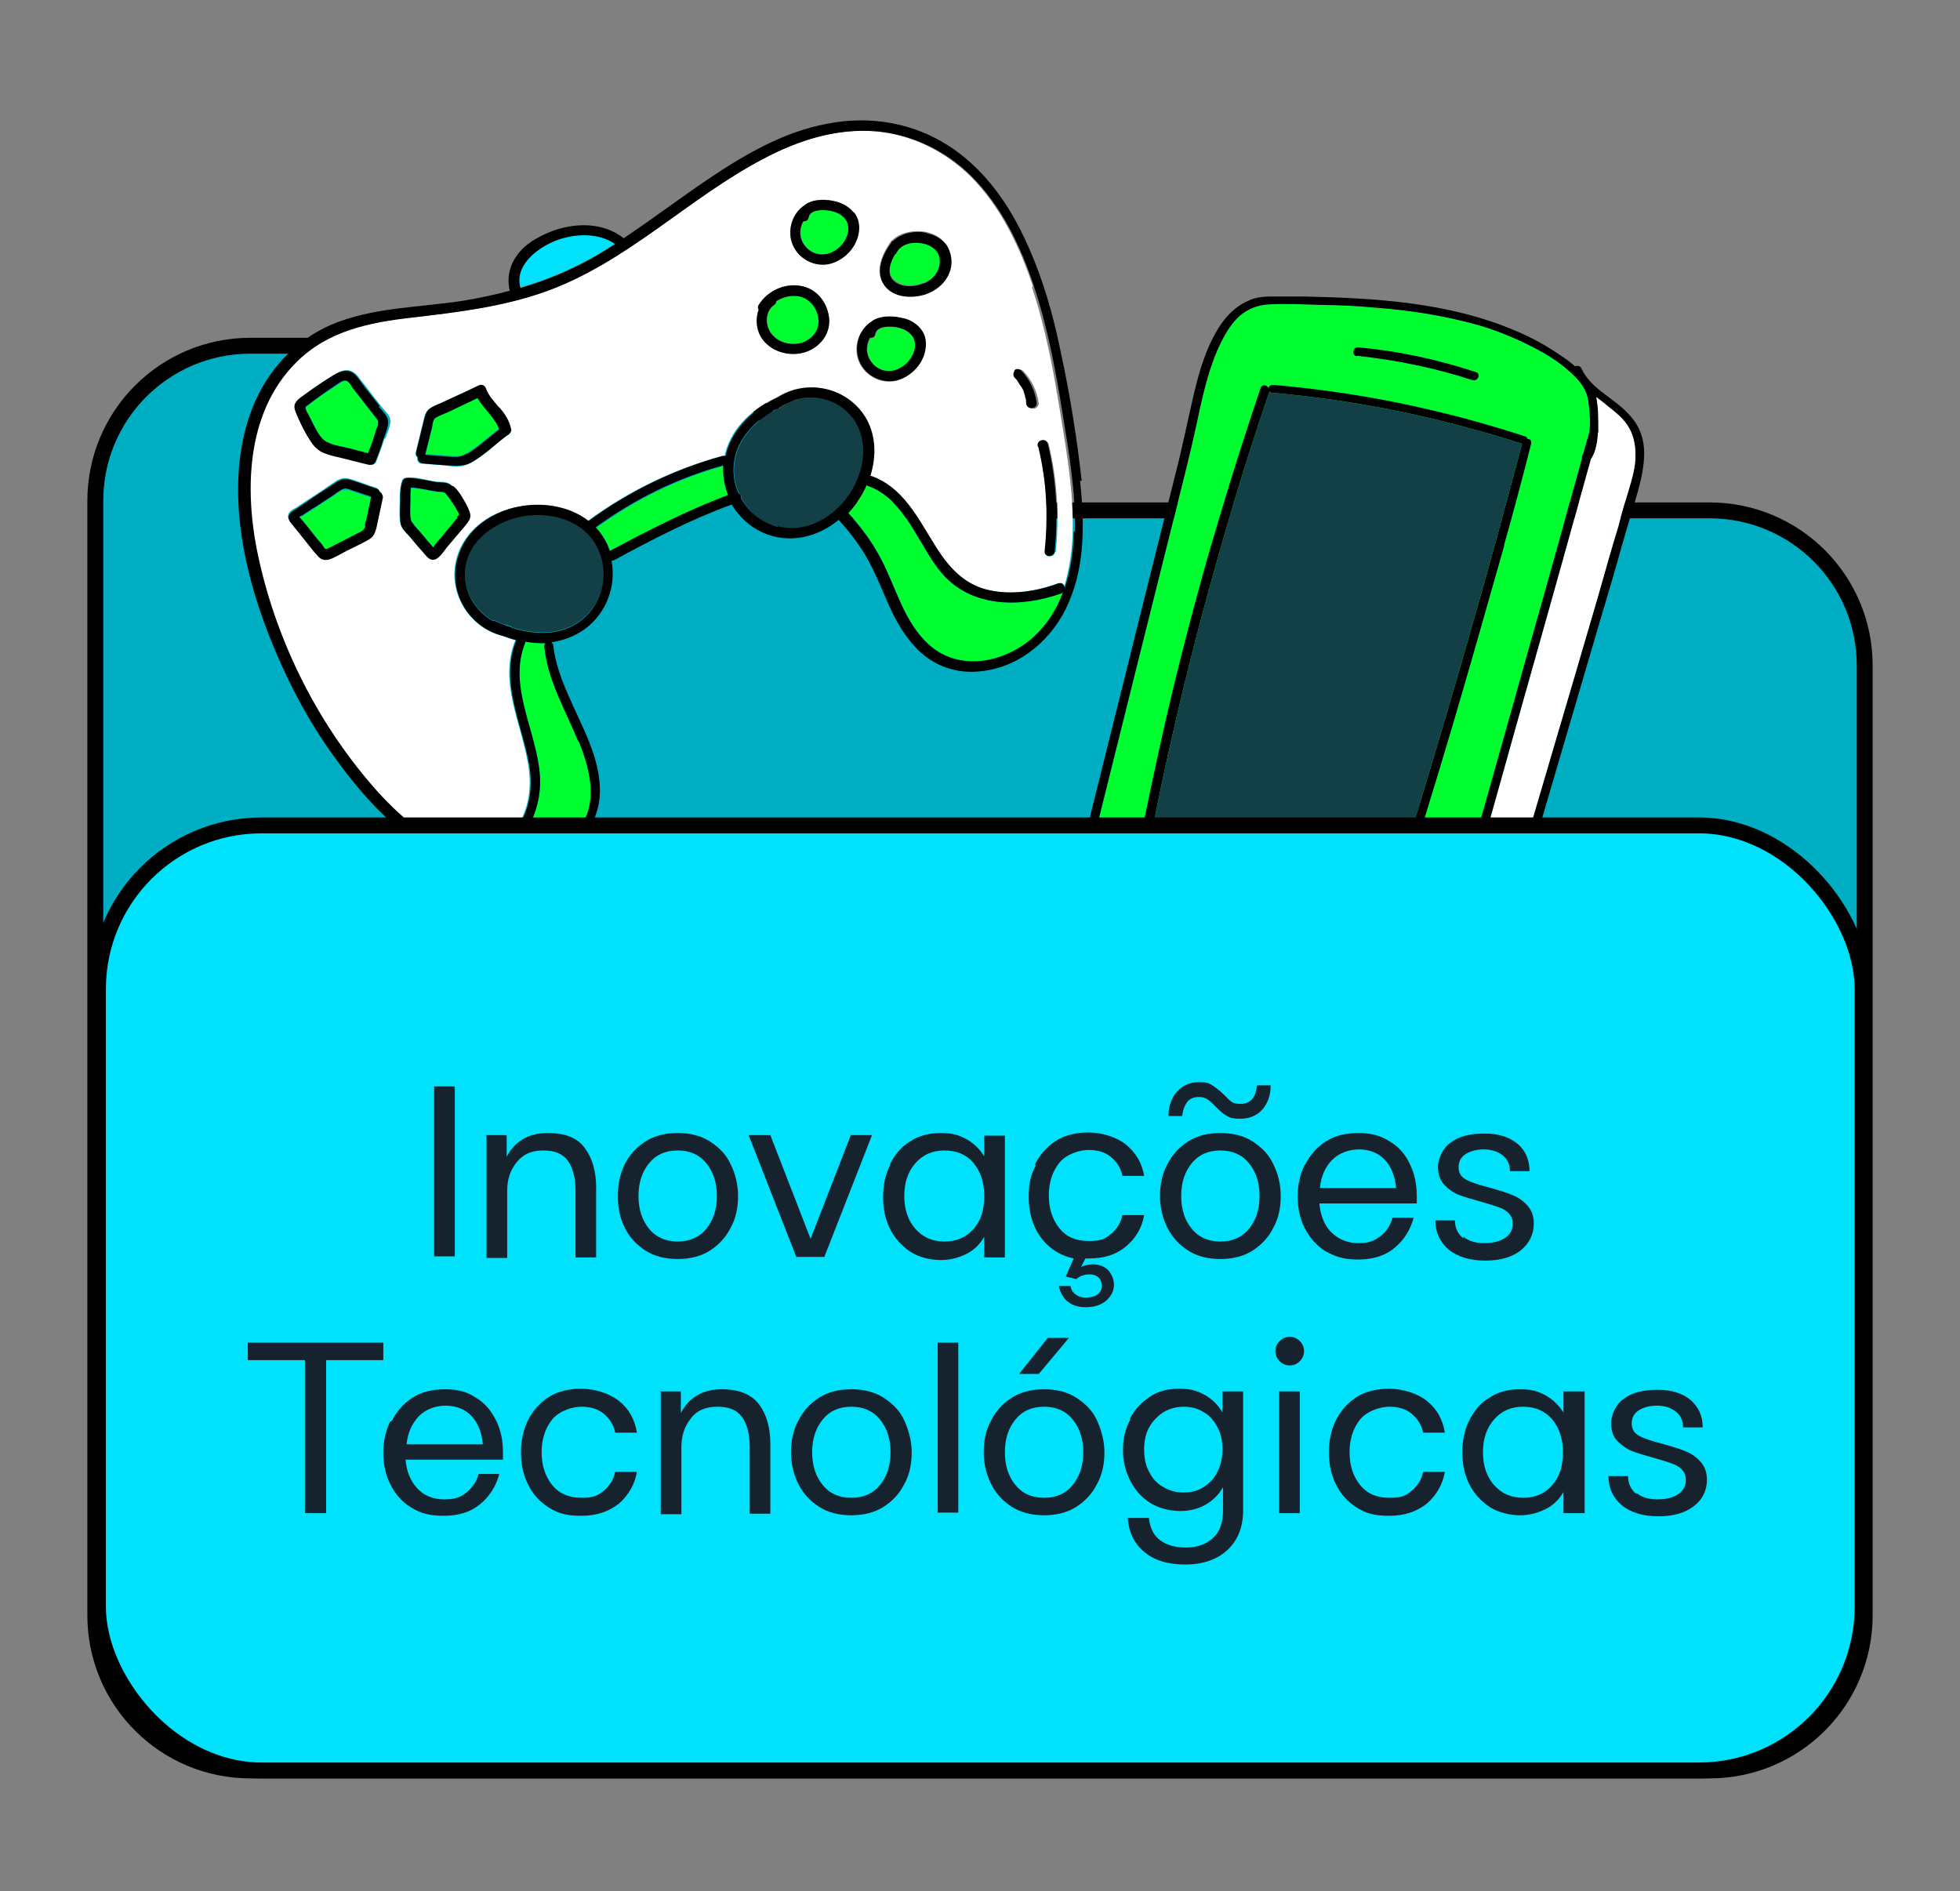 <?xml version="1.0" encoding="UTF-8"?>
<svg id="Layer_1" xmlns="http://www.w3.org/2000/svg" version="1.1" viewBox="0 0 370.2 357.2">
  <rect x="0" y="0" width="370.2" height="357.2" fill="#808080" stroke="none"/>
  <!-- Generator: Adobe Illustrator 29.2.1, SVG Export Plug-In . SVG Version: 2.1.0 Build 116)  -->
  <defs>
    <style>
      .st0, .st1 {
        fill: #00e1fc;
      }

      .st2 {
        fill: #00aec3;
      }

      .st2, .st1 {
        stroke: #000;
        stroke-miterlimit: 10;
        stroke-width: 3px;
      }

      .st3 {
        fill: #133f47;
      }

      .st4 {
        fill: #00ff31;
      }

      .st5 {
        fill: #fff;
      }

      .st6 {
        fill: #16222d;
      }

      .st7 {
        fill: #7ec6f1;
      }
    </style>
  </defs>
  <path class="st2" d="M150.3,96.4h0c0-17.2-13.9-31.1-31.1-31.1H47.3c-16.2,0-29.3,13.1-29.3,29.3v210.5c0,16.2,13.1,29.3,29.3,29.3h275.6c16.2,0,29.3-13.1,29.3-29.3V125.7c0-16.2-13.1-29.3-29.3-29.3h-172.6,0Z"/>
  <path class="st4" d="M270.7,187.4c-.2.2-.3.4-.2.7-.1.4-.2.9-.4,1.4,0,.3,0,.6.2.7-.2.3-.4.5-.6.8-.9.9-2.1,1.1-3.3,1.2-2.7.2-5.5-.2-8.1-.5-5.3-.5-10.6-1.2-15.9-2.1-5.3-.9-10.6-2-15.9-3.4-5-1.3-10.2-2.6-15-4.5-2.4-.9-4.9-2.2-6.4-4.4-1.4-1.9-2.1-4.5-1-6.8.2-.5,0-1-.5-1.1.2-.1.3-.3.4-.5,3.9-15.7,7.8-31.4,11.7-47,2-7.9,3.9-15.7,5.9-23.6,1.5-6.1,3.1-12.1,4.4-18.2,1-4.7,2-9.4,3.9-13.9.9-2,1.9-4,3.4-5.7,1.6-1.8,3.7-2.8,6.1-3,3.4-.2,6.9,0,10.3.1,3.3,0,6.7.2,10,.5,6.6.5,13.1,1.5,19.5,3.3,3.1.9,6.1,2.1,9,3.5,2.9,1.4,5.9,3.1,8.3,5.3,1.2,1.1,2.4,2.3,3,3.8.4.8.5,1.7.6,2.6.2,1.6.3,3.3.1,5-.4,1.4-.8,2.8-1.2,4.2,0,0,0,0,0,0-.2.2-.2.5-.2.8-3.4,12.3-6.8,24.5-10.3,36.8-3.9,14-7.9,28-11.8,42-2,7.2-4,14.5-6,21.7h0Z"/>
  <path d="M241.6,171.6c-2.5-1.6-5.6-1.7-8.2-.5-.2-.2-.5-.2-.8-.1-3,1.4-3.1,5.5-1.9,8.1,1.3,3,4.2,4.9,7.4,5.1,3.2.2,6.7-1.2,7.4-4.7.6-3.2-1.3-6.3-3.9-8h0ZM242.9,181.3c-.9.9-2.2,1.3-3.4,1.4-2.5.2-5.1-.8-6.6-2.9-.8-1.1-1.2-2.5-1.2-3.9,0-.6.1-1.3.4-2,.1,0,.3,0,.5-.2,2-1.7,4.8-2.3,7.2-1.2,2.2.9,3.9,3,4.2,5.3.1,1.2,0,2.5-1,3.4h0Z"/>
  <path d="M310,82.1c-.6-1.9-1.8-3.4-3.3-4.8-2.7-2.5-6.4-4.2-8-7.7-.2-.5-.8-.6-1.2-.4-.8-.7-1.7-1.4-2.5-1.9-2.7-1.9-5.6-3.5-8.7-4.8-12.6-5.4-26.5-6.2-40.1-6.5-1.8,0-3.6,0-5.3,0-1.7,0-3.5,0-5.1.8-1.9.8-3.5,2.2-4.8,3.9-2.9,4-4.4,9-5.5,13.7-1.2,5.1-2.2,10.2-3.5,15.2-2,8.1-4.1,16.3-6.1,24.4-4,16.2-8.1,32.4-12.1,48.7-.5,2-1,4-1.5,6-.1.5.2.8.6.9,0,0-.2.2-.2.3-2.2,4.6,1,9.5,5,11.8,2.3,1.4,4.9,2.2,7.4,3,2.9.9,5.7,1.7,8.6,2.5,11.6,3.1,23.4,5.2,35.3,6.2,1.7.1,3.3.3,5,.4,1.5,0,3.1.1,4.6-.3.8-.2,1.5-.6,2.1-1.2.1.2.4.3.7.3,3.9-.2,7.3-2.8,9.4-6,2.4-3.6,3.4-7.9,4.6-12,2.8-9.6,5.6-19.1,8.4-28.7,2.8-9.5,5.6-19.1,8.4-28.6,1.4-4.7,2.8-9.4,4.1-14.1.7-2.4,1.4-4.8,2.1-7.2.7-2.2,1.4-4.5,1.8-6.8.4-2.3.6-4.8-.2-7.1h0ZM270.7,187.4c-.2.2-.3.4-.2.7-.1.4-.2.9-.4,1.4,0,.3,0,.6.2.7-.2.3-.4.5-.6.8-.9.9-2.1,1.1-3.3,1.2-2.7.2-5.5-.2-8.1-.5-5.3-.5-10.6-1.2-15.9-2.1-5.3-.9-10.6-2-15.9-3.4-5-1.3-10.2-2.6-15-4.5-2.4-.9-4.9-2.2-6.4-4.4-1.4-1.9-2.1-4.5-1-6.8.2-.5,0-1-.5-1.1.2-.1.3-.3.4-.5,3.9-15.7,7.8-31.4,11.7-47,2-7.9,3.9-15.7,5.9-23.6,1.5-6.1,3.1-12.1,4.4-18.2,1-4.7,2-9.4,3.9-13.9.9-2,1.9-4,3.4-5.7,1.6-1.8,3.7-2.8,6.1-3,3.4-.2,6.9,0,10.3.1,3.3,0,6.7.2,10,.5,6.6.5,13.1,1.5,19.5,3.3,3.1.9,6.1,2.1,9,3.5,2.9,1.4,5.9,3.1,8.3,5.3,1.2,1.1,2.4,2.3,3,3.8.4.8.5,1.7.6,2.6.2,1.6.3,3.3.1,5-.4,1.4-.8,2.8-1.2,4.2,0,0,0,0,0,0-.2.2-.2.5-.2.8-3.4,12.3-6.8,24.5-10.3,36.8-3.9,14-7.9,28-11.8,42-2,7.2-4,14.5-6,21.7h0ZM308.9,86.1c0,2.1-.6,4.2-1.2,6.2-.7,2.3-1.4,4.6-2,7-1.4,4.6-2.7,9.2-4,13.8-5.4,18.5-10.9,37-16.3,55.5-.8,2.6-1.5,5.1-2.3,7.7-.6,2.2-1.3,4.5-2.3,6.6-1.7,3.8-4.7,7.4-9,7.9.4-.8.6-1.8.4-2.8,3.8-13.5,7.5-27.1,11.3-40.6,3.9-14,7.9-28,11.8-42,1.7-6.2,3.5-12.5,5.2-18.7.9-1.3,1.2-3.1,1.3-4.7,0-.1,0-.2.1-.4,0-.2,0-.4,0-.6h0c0-2,0-4.1-.4-6,.8.6,1.6,1.2,2.4,1.9,1.3,1,2.5,2,3.4,3.3,1.2,1.7,1.6,3.7,1.6,5.8h0Z"/>
  <path d="M284.1,102.9c1.8-6.4,3.5-12.7,5.1-19.1.1-.6-.2-.9-.7-.9,0-.2-.2-.4-.5-.5-12-3.9-24.3-6.8-36.8-8.5-3.6-.5-7.1-.9-10.7-1.2-.5,0-.8.2-.9.6-.3-.6-1.2-.8-1.5,0-3.7,10.9-7.1,21.9-10.3,33-3.1,11.1-6,22.3-8.5,33.6-1.4,6.4-2.8,12.8-4,19.2,0,.3,0,.6.3.8,4.6,3.2,10.2,4,15.6,4.9,6.6,1.1,13.1,2.2,19.7,3.3,3.7.6,7.4,1.2,11.1,1.8.2,0,.3,0,.5,0,0,.1,0,.2,0,.3-.3,1,1.3,1.3,1.6.3,3.5-11.2,7-22.4,10.3-33.6s6.5-22.5,9.7-33.8h0ZM263,168.5c-.1-.2-.3-.3-.5-.4-6.3-1.1-12.7-2.1-19-3.2-6-1-12.1-1.8-18.1-3.1-2.9-.6-5.7-1.5-8.1-3.2,2.1-11.1,4.6-22.1,7.3-33,2.8-11.2,5.9-22.2,9.2-33.2,1.9-6.2,3.9-12.4,6-18.5.1.2.3.3.6.3,12.4,1.1,24.8,3.3,36.8,6.6,3.4.9,6.9,1.9,10.2,3h.1c-3,11.2-6,22.4-9.2,33.5-3.2,11.3-6.5,22.5-9.9,33.7-1.8,5.8-3.6,11.6-5.4,17.4h0Z"/>
  <path d="M256.3,67.2c7.4.8,14.8,2.3,21.8,4.6,1,.3,1.7-1.2.7-1.5-7.2-2.4-14.7-4-22.2-4.7-1.1-.1-1.4,1.5-.3,1.7h0Z"/>
  <path class="st3" d="M263,168.5c-.1-.2-.3-.3-.5-.4-6.3-1.1-12.7-2.1-19-3.2-6-1-12.1-1.8-18.1-3.1-2.9-.6-5.7-1.5-8.1-3.2,2.1-11.1,4.6-22.1,7.3-33,2.8-11.2,5.9-22.2,9.2-33.2,1.9-6.2,3.9-12.4,6-18.5.1.2.3.3.6.3,12.4,1.1,24.8,3.3,36.8,6.6,3.4.9,6.9,1.9,10.2,3h.1c-3,11.2-6,22.4-9.2,33.5-3.2,11.3-6.5,22.5-9.9,33.7-1.8,5.8-3.6,11.6-5.4,17.4h0Z"/>
  <path class="st7" d="M242.9,181.3c-.9.9-2.2,1.3-3.4,1.4-2.5.2-5.1-.8-6.6-2.9-.8-1.1-1.2-2.5-1.2-3.9,0-.6.1-1.3.4-2,.1,0,.3,0,.5-.2,2-1.7,4.8-2.3,7.2-1.2,2.2.9,3.9,3,4.2,5.3.1,1.2,0,2.5-1,3.4h0Z"/>
  <path class="st5" d="M308.9,86.1c0,2.1-.6,4.2-1.2,6.2-.7,2.3-1.4,4.6-2,7-1.4,4.6-2.7,9.2-4,13.8-5.4,18.5-10.9,37-16.3,55.5-.8,2.6-1.5,5.1-2.3,7.7-.6,2.2-1.3,4.5-2.3,6.6-1.7,3.8-4.7,7.4-9,7.9.4-.8.6-1.8.4-2.8,3.8-13.5,7.5-27.1,11.3-40.6,3.9-14,7.9-28,11.8-42,1.7-6.2,3.5-12.5,5.2-18.7.9-1.3,1.2-3.1,1.3-4.7,0-.1,0-.2.1-.4,0-.2,0-.4,0-.6h0c0-2,0-4.1-.4-6,.8.6,1.6,1.2,2.4,1.9,1.3,1,2.5,2,3.4,3.3,1.2,1.7,1.6,3.7,1.6,5.8h0Z"/>
  <path class="st4" d="M68.3,75.4c-.5-.6-1-1.3-1.5-1.9-.3-.4-.8-1.4-1.3-1.5-.6-.2-1.5.6-1.9.8-.6.4-1.2.8-1.8,1.2-1.3.8-2.5,1.7-3.7,2.7-.3.2-.4.2-.3.5,0,.4.3.8.5,1.1.3.6.6,1.2.9,1.8.6,1.2,1.3,2.8,2.5,3.4s2.8.9,4.1,1.2l3.8,1c.4-1,.8-2,1.1-3,.2-.5.3-1.1.5-1.6,0-.3.2-.6.3-.9.2-.5,0-.7-.4-1.1-.9-1.2-1.9-2.4-2.8-3.6h0Z"/>
  <path class="st4" d="M64.8,92.5c-.6.3-1.1.7-1.7,1.1-1.2.8-2.4,1.6-3.5,2.3-.5.3-1,.7-1.6,1l-.9.6c-.1,0-.3.2-.5.2.2.3.5.6.7.8.3.4.6.7.9,1.1.6.8,1.3,1.6,1.9,2.4.3.4.6.8,1,1.2.1.2.3.4.4.5.2,0,.2,0,.5,0,.9-.4,1.7-.9,2.6-1.3.9-.5,1.8-.9,2.7-1.4.7-.4,1.6-.6,1.8-1.5.5-1.8.8-3.6,1.2-5.4-1.2-.4-2.4-.8-3.6-1.2-.6-.2-1.2-.6-1.8-.2h0Z"/>
  <path class="st4" d="M85.3,94.7c-.3-.4-.5-.8-.8-1.1-.3-.4-.5-.6-1-.6-.8,0-1.6-.1-2.3-.3-1.2-.2-2.3-.5-3.5-.5-.2.8-.1,1.7-.1,2.5,0,1-.1,2.1,0,3,0,.4,0,.7.3,1,.4.6,1,1.1,1.4,1.7.5.6,1,1.2,1.5,1.8.2.3.4.5.7.8,0,0,.2.3.4.5,0-.1.2-.3.2-.3l.4-.5c.3-.4.7-.8,1-1.2.7-.8,1.3-1.6,2-2.4.3-.4.7-.8,1-1.2.2-.3.4-.4.3-.7-.3-.8-.9-1.6-1.4-2.3h0Z"/>
  <path class="st4" d="M178,108.4c-4.6-5.3-6.9-14-14-16.6-.1,0-.2-.1-.3-.2-.8,1.9-1.9,3.6-3.3,5.1,0,0-.2.2-.2.2,2.4,2.5,4.4,5.3,6,8.3,3.1,5.6,4.4,12.2,9.3,16.6,5.7,5.1,14.2,3.4,19.5-1.3,2.7-2.4,4.6-5.4,5.8-8.7-.1.1-.2.2-.4.3-7.5,2.7-16.7,2.7-22.4-3.7h0Z"/>
  <path class="st4" d="M150.4,55.9c-1.3,0-2.6.3-3.7,1,0,.3-.2.5-.4.7-1.9,1.3-1.8,4.3-.2,5.8,1.6,1.6,4.3,2,6.3,1,1.9-1,2.7-2.9,2.2-5-.5-1.9-2.1-3.4-4.1-3.5h0Z"/>
  <path class="st0" d="M113.1,47.9c1-.6,2-1.2,3-1.9-3.2-2.2-7.6-1.9-11.1-.7-3.7,1.3-8.1,4.6-6.8,9,5.2-1.5,10.2-3.6,14.9-6.4h0Z"/>
  <path class="st3" d="M161.1,78.9c-2.7-3.5-7.1-4.6-11-3.3-.1,0-.2.2-.4.2-.6.2-1.2.5-1.8.8-.2.2-.5.3-.7.5-.2.1-.4.2-.6.2-4,2.2-7.4,5.7-7.9,10.3-.2,2,.1,3.9.9,5.6.3.2.5.6.5,1,1.4,2.6,3.9,4.6,6.9,5.3,5,1.3,9.9-1.3,12.9-5.2,3.3-4.3,4.7-10.8,1.2-15.3h0Z"/>
  <path class="st4" d="M103,121.5c-1.3,0-2.5,0-3.8-.3,0,0,0,.2,0,.2-3.4,8.5,2.4,17,2.8,25.5.3,6.7-3.3,12.9-9.1,16.1,2.1.4,4.3.4,6.4,0,3.7-.7,7.1-2.9,9.5-5.7,4.4-5.2,2.8-11.6.5-17.3-2.4-5.8-5.8-11.5-6.4-17.9,0-.3,0-.4.2-.6h0Z"/>
  <path class="st3" d="M98.9,97.4c-5.1.9-10.3,4.3-11,9.8-.5,4.2,1.7,8.1,5.2,10,.1,0,.3,0,.4,0,.6.3,1.2.6,1.9.8.2,0,.5.1.8.2.2,0,.4.1.5.3,4.8,1.5,10.2,1.5,14-2.2,3.9-3.8,4.5-9.8,1.4-14.2-2.9-4.2-8.4-5.6-13.2-4.7h0Z"/>
  <path class="st4" d="M112.6,99.7c.9.9,1.6,2,2.2,3.2.2.4.4.8.5,1.3,7.3-3.9,14.6-7.7,22.4-10.6-.7-1.8-1-3.7-.9-5.6-8.7,2.4-16.8,6.4-24.1,11.7h0Z"/>
  <path class="st4" d="M84.6,77.7c-.7.3-1.5.6-2.2,1-.6.4-.7,1.6-.8,2.2-.4,1.6-.8,3.2-1.2,4.8,1.3.1,2.6.2,3.9.3.7,0,1.4.2,2.2.1.7,0,1.3-.3,1.9-.7,2.2-1.4,4-3.1,6.1-4.7-.8-2.3-2.9-3.8-4.1-5.9-1.9.9-3.8,1.8-5.7,2.7h0Z"/>
  <path class="st4" d="M173.8,45.7c-1.7-.2-3.6.3-4.4,1.9,0,.2-.2.3-.3.3-1,1.7-1.7,3.8,0,5.1,1.5,1.2,3.8,1,5.5.3,1.8-.7,3.2-2.3,3.1-4.3,0-2.1-1.9-3.2-3.8-3.4h0Z"/>
  <path class="st4" d="M169.5,61.9c-1.3-.3-3.8-.4-4.1,1.3-.1.6-.6.8-1,.7-.8,1.4-.8,3.2.3,4.6,1.2,1.6,3.2,2,5,1.3,1.6-.7,2.9-2.2,3.2-4,.1-1-.1-2-.9-2.7-.7-.6-1.6-1-2.5-1.2Z"/>
  <path class="st5" d="M195.1,54.1c-2.5-7.5-6.1-15.1-11.8-20.8-4.9-4.8-11.2-7.9-18-8.5-7.5-.6-14.7,1.7-21.3,5.2-14.3,7.5-25.8,19.6-41.2,25.1-8.2,2.9-16.7,3.9-25.3,4.9-8,.9-15.8,2.5-21.7,8.4-9.8,9.7-9.9,25.1-7,37.7,3.7,15.9,11.5,31.2,22.3,43.4,4.9,5.4,10.8,10.2,17.8,12.6.4.1.9.3,1.3.4,0-.2.3-.4.6-.6,3.2-1.3,5.8-3.8,7.5-6.8,1.8-3.4,2.1-7.2,1.4-11-1.3-7.6-5.5-15.4-2.4-23.1,0,0,0,0,0-.1-.8-.2-1.7-.5-2.5-.8-6.4-1.7-10.4-8.4-8.5-14.9,3-9.9,17.1-12.6,24.7-6.8,7.6-5.6,16.3-9.8,25.4-12.3.2,0,.3,0,.5,0,0-.2,0-.4.1-.6,1.3-4.9,5.3-8.4,9.8-10.5,5.7-3.6,13.4-1.7,16.7,4.2,1.9,3.3,1.9,7.2.7,10.7,0,0,.1,0,.2,0,6.9,2.5,9.5,9.7,13.4,15.2,2.2,3.2,5.1,5.6,9,6.4,4.3.9,8.9.2,12.9-1.3.7-.2,1.2.3,1.2.9,1.1-3.4,1.6-7.1,1.7-10.6.2-7.5-1.1-14.9-2.3-22.3-1.3-8.1-2.8-16.2-5.4-24h0ZM72.2,93.9c-.4,1.9-.8,3.8-1.2,5.6-.2.7-.4,1.4-1,1.9-.6.5-1.4.9-2.1,1.2-1.4.8-2.9,1.5-4.3,2.2-1.3.7-2.5,1.2-3.7,0-1.1-1.2-2-2.5-3.1-3.8-.5-.7-1.1-1.3-1.6-2-.4-.5-.9-1-.8-1.6.1-.8.9-1.2,1.5-1.5.7-.5,1.4-.9,2.1-1.4,1.4-.9,2.8-1.8,4.2-2.8.7-.4,1.3-1,2-1.2.7-.3,1.4-.2,2.1,0,1.6.5,3.1,1.1,4.7,1.6.3.1.5.3.6.6.4.2.7.6.5,1.1h0ZM72.6,82.9c-.4,1.4-1,2.8-1.5,4.2,0,.2-.2.4-.4.5,0,0,0,0,0,0-.2.1-.5.2-.8.1-2.2-.5-4.3-1.1-6.5-1.6-.9-.2-1.8-.4-2.6-.9-.8-.4-1.4-1.1-1.9-1.9-1-1.5-1.8-3.1-2.5-4.7-.3-.7-.8-1.6-.5-2.4.3-.7,1-1.1,1.6-1.6,1.4-1.1,2.9-2.2,4.5-3.1,1.3-.8,3-2.2,4.6-1.3.8.4,1.3,1.3,1.8,1.9.6.7,1.1,1.4,1.7,2.2.6.8,1.2,1.5,1.8,2.3.5.7,1.2,1.3,1.6,2,.7,1.2-.3,2.9-.7,4.2h0ZM88.7,97.7c-.2.7-.6,1.2-1.1,1.7-1.1,1.3-2.2,2.6-3.3,3.9-.8,1-2.1,3.2-3.6,1.9-.6-.6-1.1-1.3-1.7-1.9-.5-.6-1-1.2-1.5-1.8-.5-.6-1.2-1.2-1.6-1.9-.3-.4-.3-1-.4-1.5-.1-1.1,0-2.2,0-3.4,0-1.2,0-2.6.4-3.8,0-.3.3-.5.5-.6.1,0,.3-.1.4-.1,1.4-.1,2.8.2,4.1.5.7.1,1.3.3,2,.3.9,0,1.7,0,2.4.7,1.1.9,1.9,2.4,2.6,3.7.4.7.8,1.5.6,2.3h0ZM96,82.1c-2.4,1.7-4.5,4-7.2,5.4-1.4.7-2.7.7-4.2.5-1.7-.2-3.3-.3-4.9-.4-.7,0-1-.7-.9-1.2-.2-.2-.4-.5-.3-.9l1.4-5.7c.2-.8.3-1.8,1-2.4.6-.5,1.4-.8,2.1-1.1,2.4-1.2,4.9-2.3,7.3-3.4.6-.3,1.2,0,1.4.6.5,1.4,1.6,2.5,2.5,3.6,1,1.2,1.9,2.5,2.2,4,0,.4,0,.8-.4,1.1h0ZM151.8,66.6c-3,.8-6.5-.3-8.1-3-.9-1.5-1-3.5-.4-5.1-.1-.2-.1-.6,0-.9,1.8-2.7,5.2-4.3,8.4-3.5,2.8.7,4.6,3.2,4.9,6,.3,3.1-1.9,5.7-4.8,6.5ZM156.9,49.8c-2.7.7-5.5-.6-6.9-3-1.4-2.5-.8-5.8,1.5-7.7.1,0,.2-.2.3-.2,1.5-1.4,4.4-1.4,6.2-.8,1.2.4,2.4,1,3.2,2,1,1.3,1.2,2.9.8,4.4-.6,2.5-2.7,4.6-5.2,5.3h0ZM174.6,66.6c-.6,2.5-2.7,4.6-5.2,5.3-2.7.7-5.5-.6-6.9-3-1.4-2.5-.8-5.8,1.5-7.7.1,0,.2-.2.3-.2,1.5-1.4,4.4-1.4,6.2-.8,1.2.4,2.4,1,3.2,2,1,1.3,1.2,2.9.8,4.4h0ZM179.6,49.8c-.3,2.9-2.5,5-5.2,5.7-2.5.7-5.7.5-7.4-1.7-1.9-2.5-.4-5.8,1.2-8.1.1-.2.3-.3.4-.4,1.6-1.5,4.2-1.9,6.3-1.5,1.4.3,2.8,1,3.6,2.2.8,1,1.1,2.4.9,3.7h0ZM195,77.1c-.6,0-.9-.5-1-1,0,.2,0,0,0,0,0,0,0-.1,0-.2,0-.1,0-.3,0-.4,0-.2-.1-.4-.2-.7,0-.2-.2-.5-.2-.7,0,0,0,0,0,0,0,0,0,0,0,0,0-.1-.1-.2-.1-.3-.2-.4-.5-.9-.8-1.3,0,0,0,0-.1-.1h0c0,0-.1-.2-.2-.3-.2-.2-.3-.4-.5-.6-.4-.4-.4-1,0-1.4s1-.4,1.4,0c1.6,1.7,2.6,3.8,2.9,6.1,0,.5-.5,1-1,1h0ZM199.3,104.2c-.1,1.2-2.1,1.2-1.9,0,.7-6.6.3-13.3-1.2-19.7-.3-1.2,1.6-1.7,1.9-.5,1.6,6.6,2,13.5,1.3,20.3h0Z"/>
  <path class="st4" d="M156.9,39.8c-1.3-.3-3.8-.4-4.1,1.3-.1.6-.6.8-1,.7-.8,1.4-.8,3.2.3,4.6,1.2,1.5,3.2,2,5,1.3,1.6-.7,2.9-2.2,3.2-4,.1-1-.1-2-.9-2.7-.7-.6-1.6-1-2.5-1.2Z"/>
  <path d="M204.3,90.8c-.9-8.1-2.2-16.2-3.9-24.1-1.7-8.4-4.2-16.8-8.3-24.5-3.6-6.7-8.7-12.7-15.6-16.2-6.3-3.2-13.5-4-20.4-2.6-8,1.5-15.3,5.7-22,10.2-5.5,3.7-10.8,7.7-16.3,11.4-3.9-3.1-9.4-3-13.9-1.2-2.4,1-4.8,2.3-6.3,4.5-1.4,1.9-1.9,4.4-1.3,6.6-2.9.8-5.8,1.4-8.8,1.9-8.3,1.3-17.2,1.2-25.1,4.6-6.8,3-12,8.7-14.7,15.6-2.6,6.5-3.1,13.7-2.5,20.6.7,7.7,2.8,15.2,5.6,22.4,3.2,8.1,7.2,15.9,12.3,22.9,4.6,6.4,9.9,12.5,16.5,16.8,6,4,13.7,6.9,20.9,4.9,6.7-1.8,12.6-7.7,12.8-14.8.2-6.6-3.5-12.7-6-18.6-1.3-2.9-2.4-6-2.8-9.2,0-.3-.2-.6-.4-.7,2.3-.3,4.4-1.1,6.4-2.5,4.1-3.1,5.9-8.1,5-12.9.2,0,.3,0,.5-.1,7.2-3.9,14.5-7.7,22.2-10.5,1.4,2.3,3.4,4.2,5.9,5.3,4.9,2.2,10.3.9,14.3-2.4,2.6,2.8,4.9,6,6.5,9.4,1.5,3,2.6,6.2,4.2,9.2,1.5,2.8,3.4,5.5,6,7.4,2.9,2.1,6.5,3,10,2.6,7.6-.7,13.9-6.2,16.8-13.1,3.1-7.2,2.9-15.3,2.1-22.9h0ZM105.1,45.4c3.5-1.3,7.9-1.5,11.1.7-1,.6-2,1.3-3,1.9-4.8,2.8-9.7,4.9-14.9,6.4-1.2-4.3,3.2-7.6,6.8-9h0ZM109.3,140c2.3,5.7,3.9,12.2-.5,17.3-2.4,2.9-5.8,5-9.5,5.7-2.1.4-4.3.4-6.4,0,5.8-3.1,9.4-9.4,9.1-16.1-.4-8.5-6.2-17.1-2.8-25.5,0,0,0-.2,0-.2,1.3.2,2.5.3,3.8.3-.1.2-.2.3-.2.6.6,6.4,4,12,6.4,17.9h0ZM110.7,116.4c-3.8,3.7-9.2,3.7-14,2.2-.1-.1-.3-.2-.5-.3-.3,0-.5-.1-.8-.2-.6-.2-1.3-.5-1.9-.8-.2,0-.3,0-.4,0-3.5-1.9-5.7-5.8-5.2-10,.7-5.5,5.9-8.9,11-9.8,4.8-.8,10.3.5,13.2,4.7,3,4.4,2.4,10.5-1.4,14.2h0ZM115.2,104.1c-.2-.4-.3-.8-.5-1.3-.6-1.2-1.3-2.3-2.2-3.2,7.3-5.3,15.4-9.3,24.1-11.7-.1,1.9.2,3.8.9,5.6-7.7,2.9-15.1,6.7-22.4,10.6h0ZM146.9,99.5c-3-.8-5.5-2.8-6.9-5.3,0-.4-.1-.8-.5-1-.8-1.7-1.1-3.7-.9-5.6.5-4.7,4-8.2,7.9-10.3.2,0,.4,0,.6-.2.2-.2.5-.3.7-.5.6-.3,1.2-.5,1.8-.8.1,0,.3-.1.4-.2,3.9-1.3,8.4-.1,11,3.3,3.5,4.6,2.1,11.1-1.2,15.3-3,3.9-7.9,6.5-12.9,5.2h0ZM195,120.5c-5.4,4.7-13.8,6.4-19.5,1.3-4.9-4.4-6.3-11.1-9.3-16.6-1.6-3-3.7-5.8-6-8.3,0,0,.2-.2.2-.2,1.3-1.5,2.5-3.2,3.3-5.1,0,0,.2.2.3.2,7.2,2.6,9.4,11.3,14,16.6,5.6,6.4,14.8,6.4,22.4,3.7.2,0,.3-.2.4-.3-1.2,3.3-3.1,6.3-5.8,8.7h0ZM202.8,100.5c0,3.6-.6,7.2-1.7,10.6,0-.6-.5-1.2-1.2-.9-4.1,1.5-8.7,2.2-12.9,1.3-3.9-.8-6.7-3.2-9-6.4-3.9-5.5-6.5-12.7-13.4-15.2,0,0-.1,0-.2,0,1.1-3.6,1.1-7.4-.7-10.7-3.3-5.9-11-7.8-16.7-4.2-4.4,2.1-8.4,5.6-9.8,10.5,0,.2,0,.4-.1.6-.1,0-.3,0-.5,0-9.2,2.5-17.8,6.7-25.4,12.3-7.6-5.9-21.7-3.1-24.7,6.8-2,6.5,2,13.3,8.5,14.9.8.3,1.7.6,2.5.8,0,0,0,0,0,.1-3.1,7.7,1,15.5,2.4,23.1.7,3.8.4,7.6-1.4,11-1.6,3-4.3,5.5-7.5,6.8-.3.1-.5.3-.6.6-.4-.1-.9-.3-1.3-.4-7-2.4-12.9-7.2-17.8-12.6-10.9-12.2-18.7-27.5-22.3-43.4-2.9-12.6-2.8-28,7-37.7,5.9-5.9,13.8-7.5,21.7-8.4,8.6-1,17.1-2,25.3-4.9,15.4-5.5,26.9-17.6,41.2-25.1,6.6-3.5,13.8-5.8,21.3-5.2,6.8.6,13.2,3.7,18,8.5,5.7,5.7,9.3,13.2,11.8,20.8,2.6,7.8,4.1,15.9,5.4,24,1.2,7.4,2.5,14.8,2.3,22.3h0Z"/>
  <path d="M94.3,77c-.9-1.1-2-2.2-2.5-3.6-.2-.6-.8-.9-1.4-.6-2.4,1.2-4.9,2.3-7.3,3.4-.7.3-1.5.6-2.1,1.1-.6.6-.8,1.6-1,2.4l-1.4,5.7c0,.4,0,.7.3.9,0,.5.2,1.1.9,1.2,1.7.2,3.3.3,4.9.4,1.5.1,2.9.2,4.2-.5,2.6-1.4,4.8-3.7,7.2-5.4.4-.3.6-.7.4-1.1-.3-1.5-1.2-2.8-2.2-4h0ZM88.3,85.6c-.6.4-1.2.6-1.9.7-.7,0-1.4,0-2.2-.1-1.3-.1-2.6-.2-3.9-.3.4-1.6.8-3.2,1.2-4.8.2-.6.2-1.9.8-2.2.7-.4,1.5-.7,2.2-1,1.9-.9,3.8-1.8,5.7-2.7,1.2,2.1,3.3,3.7,4.1,5.9-2,1.5-3.9,3.3-6.1,4.7h0Z"/>
  <path d="M71.7,76.7c-.6-.8-1.2-1.5-1.8-2.3-.6-.7-1.1-1.4-1.7-2.2-.5-.7-1-1.5-1.8-1.9-1.6-.8-3.3.5-4.6,1.3-1.5,1-3,2-4.5,3.1-.6.4-1.3.9-1.6,1.6-.3.8.2,1.6.5,2.4.7,1.6,1.5,3.2,2.5,4.7.5.8,1.1,1.4,1.9,1.9.8.4,1.7.7,2.6.9,2.2.5,4.3,1.1,6.5,1.6.3,0,.6,0,.8-.1,0,0,0,0,0,0,.2-.1.3-.3.4-.5.6-1.4,1.1-2.8,1.5-4.2.4-1.2,1.3-2.9.7-4.2-.4-.7-1-1.4-1.6-2h0ZM71.4,80.1c0,.3-.2.6-.3.9-.2.5-.3,1.1-.5,1.6-.3,1-.7,2-1.1,3l-3.8-1c-1.3-.3-2.9-.5-4.1-1.2-1.2-.7-1.9-2.3-2.5-3.4-.3-.6-.6-1.2-.9-1.8-.2-.3-.4-.7-.5-1.1,0-.3,0-.3.3-.5,1.2-.9,2.4-1.8,3.7-2.7.6-.4,1.2-.8,1.8-1.2.4-.3,1.3-1,1.9-.8.5.1,1,1.1,1.3,1.5.5.6,1,1.3,1.5,1.9.9,1.2,1.9,2.4,2.8,3.6.3.4.5.6.4,1.1h0Z"/>
  <path d="M71.7,92.9c0-.3-.3-.5-.6-.6-1.6-.5-3.1-1.1-4.7-1.6-.7-.2-1.4-.3-2.1,0-.7.3-1.4.8-2,1.2-1.4.9-2.8,1.8-4.2,2.8-.7.5-1.4.9-2.1,1.4-.6.4-1.4.8-1.5,1.5,0,.7.4,1.2.8,1.6.5.7,1.1,1.3,1.6,2,1,1.2,2,2.6,3.1,3.8,1.1,1.3,2.4.7,3.7,0,1.4-.8,2.9-1.5,4.3-2.2.7-.4,1.5-.7,2.1-1.2.6-.5.8-1.2,1-1.9.4-1.9.8-3.8,1.2-5.6.1-.5-.2-.9-.5-1.1h0ZM69,99.4c-.2.9-1.1,1.1-1.8,1.5-.9.5-1.8.9-2.7,1.4-.9.4-1.7.9-2.6,1.3-.2.1-.3.2-.5,0-.2,0-.3-.4-.4-.5-.3-.4-.6-.8-1-1.2-.6-.8-1.3-1.6-1.9-2.4-.3-.4-.6-.7-.9-1.1-.1-.2-.5-.5-.7-.8.2,0,.3-.2.5-.2l.9-.6c.5-.3,1-.7,1.6-1,1.2-.8,2.4-1.6,3.5-2.3.5-.4,1.1-.8,1.7-1.1.6-.3,1.2,0,1.8.2,1.2.4,2.4.8,3.6,1.2-.4,1.8-.7,3.7-1.2,5.4h0Z"/>
  <path d="M85.4,91.8c-.8-.7-1.5-.6-2.4-.7-.7,0-1.4-.2-2-.3-1.3-.2-2.8-.6-4.1-.5-.2,0-.3,0-.4.1-.2,0-.4.3-.5.6-.4,1.2-.4,2.5-.4,3.8,0,1.1-.1,2.2,0,3.4,0,.5.1,1,.4,1.5.4.7,1.1,1.3,1.6,1.9.5.6,1,1.2,1.5,1.8.6.6,1.1,1.3,1.7,1.9,1.5,1.4,2.8-.9,3.6-1.9,1.1-1.3,2.2-2.6,3.3-3.9.4-.5.9-1,1.1-1.7.2-.8-.3-1.6-.6-2.3-.7-1.3-1.5-2.8-2.6-3.7h0ZM86.4,97.8c-.3.4-.7.8-1,1.2-.7.8-1.3,1.6-2,2.4-.3.4-.7.8-1,1.2l-.4.5c0,0-.1.2-.2.3-.1-.2-.3-.4-.4-.5-.2-.3-.4-.5-.7-.8-.5-.6-1-1.2-1.5-1.8-.5-.5-1-1.1-1.4-1.7-.2-.3-.2-.6-.3-1-.1-1,0-2,0-3,0-.8,0-1.7.1-2.5,1.2,0,2.4.3,3.5.5.8.1,1.5.3,2.3.3.5,0,.7.2,1,.6.3.4.6.7.8,1.1.5.7,1,1.5,1.4,2.3.2.3,0,.5-.3.7h0Z"/>
  <path d="M151.7,54.1c-3.2-.8-6.7.7-8.4,3.5-.2.3-.2.6,0,.9-.6,1.6-.5,3.5.4,5.1,1.6,2.7,5.1,3.8,8.1,3,2.9-.8,5.1-3.4,4.8-6.5-.3-2.8-2.1-5.3-4.9-6ZM152.3,64.4c-2,1-4.7.7-6.3-1-1.5-1.5-1.7-4.5.2-5.8.3-.2.4-.4.4-.7,1.1-.7,2.4-1.1,3.7-1,2,.1,3.6,1.6,4.1,3.5.6,2-.2,4-2.2,5h0Z"/>
  <path d="M175,44c-2.1-.5-4.7,0-6.3,1.5-.2,0-.3.2-.4.4-1.6,2.2-3.1,5.5-1.2,8.1,1.7,2.2,4.9,2.4,7.4,1.7,2.7-.8,4.9-2.9,5.2-5.7.1-1.3-.2-2.6-.9-3.7-.9-1.2-2.2-1.9-3.6-2.2h0ZM174.5,53.5c-1.6.7-4,.9-5.5-.3-1.7-1.3-.9-3.5,0-5.1.1,0,.2-.2.3-.3.8-1.6,2.7-2.1,4.4-1.9,1.9.2,3.8,1.3,3.8,3.4,0,2-1.3,3.6-3.1,4.3h0Z"/>
  <path d="M170.6,60.1c-1.8-.5-4.7-.6-6.2.8-.1,0-.2.1-.3.2-2.2,1.8-2.9,5.1-1.5,7.7,1.3,2.4,4.2,3.7,6.9,3,2.5-.7,4.6-2.8,5.2-5.3.4-1.6.2-3.2-.8-4.4-.8-1-2-1.7-3.2-2h0ZM172.8,65.7c-.3,1.8-1.6,3.3-3.2,4-1.8.8-3.8.3-5-1.3-1.1-1.4-1.1-3.2-.3-4.6.4,0,.9-.1,1-.7.3-1.6,2.8-1.5,4.1-1.3.9.2,1.8.5,2.5,1.2.8.7,1,1.7.9,2.7Z"/>
  <path d="M161.2,40.1c-.8-1-2-1.7-3.2-2-1.8-.5-4.7-.6-6.2.8-.1,0-.2.1-.3.2-2.2,1.8-2.9,5.2-1.5,7.7,1.3,2.4,4.2,3.7,6.9,3,2.5-.7,4.6-2.8,5.2-5.3.4-1.5.2-3.2-.8-4.4h0ZM160.2,43.7c-.3,1.8-1.6,3.3-3.2,4-1.8.8-3.8.3-5-1.3-1.1-1.4-1.1-3.2-.3-4.6.4,0,.9-.1,1-.7.3-1.6,2.8-1.5,4.1-1.3.9.2,1.8.5,2.5,1.2.8.7,1,1.7.9,2.7Z"/>
  <path d="M196.1,84.4c1.6,6.5,1.9,13.1,1.2,19.7-.1,1.2,1.8,1.2,1.9,0,.7-6.8.3-13.6-1.3-20.3-.3-1.2-2.2-.7-1.9.5h0Z"/>
  <path d="M191.7,70c-.4.4-.4,1,0,1.4.2.2.4.4.5.6,0,0,.1.2.2.3h0c0,0,0,0,.1.2.3.4.6.8.8,1.3,0,0,.1.2.1.3,0,0,0,0,0,0,0,0,0,0,0,0,0,.2.2.5.2.7,0,.2.1.4.2.7,0,.1,0,.3,0,.4,0,0,0,.1,0,.2,0,0,0,.2,0,0,0,.5.4,1,1,1,.5,0,1.1-.4,1-1-.3-2.3-1.3-4.4-2.9-6.1-.4-.4-1-.4-1.4,0h0Z"/>
  <rect class="st1" x="18.5" y="155.9" width="333.3" height="178.5" rx="30.9" ry="30.9"/>
  <path class="st6" d="M85.9,205.2v32.1h-3.9v-32.1h3.9Z"/>
  <path class="st6" d="M91.8,214.4h3.9v4.1c.7-1.4,1.7-2.5,3-3.3s2.9-1.2,4.8-1.2c3.2,0,5.6.9,7,2.9,1.4,1.9,2.1,4.4,2.1,7.4v13.2h-3.9v-12.7c0-2.3-.5-4.2-1.4-5.5-1-1.4-2.5-2-4.7-2s-3.8.7-5,2.2-1.8,3.2-1.8,5.4v12.7h-3.9v-23h0Z"/>
  <path class="st6" d="M121.9,236.2c-1.7-1.1-3-2.5-3.9-4.3-.9-1.8-1.3-3.8-1.3-6s.4-4.2,1.3-6,2.2-3.2,3.9-4.3c1.7-1.1,3.8-1.6,6.1-1.6s4.4.5,6.1,1.6,3.1,2.5,3.9,4.3c.9,1.8,1.4,3.8,1.4,6s-.4,4.2-1.4,6c-.9,1.8-2.2,3.2-3.9,4.3s-3.8,1.6-6.1,1.6-4.4-.5-6.1-1.6h0ZM122.6,232.1c1.3,1.6,3.2,2.4,5.4,2.4s4.1-.8,5.4-2.4,2-3.6,2-6.2-.7-4.6-2-6.2-3.1-2.4-5.4-2.4-4.1.8-5.4,2.4-2,3.6-2,6.2.7,4.6,2,6.2Z"/>
  <path class="st6" d="M145.5,214.4l7.6,19.6,7.6-19.6h4l-9,23h-5.3l-9-23h4Z"/>
  <path class="st6" d="M168.1,219.9c.9-1.8,2.1-3.3,3.8-4.3,1.6-1.1,3.6-1.6,5.8-1.6s3.5.4,4.9,1.2c1.4.8,2.5,1.9,3.3,3.2v-3.9h3.9v23h-3.9v-3.9c-.8,1.4-1.9,2.5-3.3,3.2s-3,1.2-4.9,1.2-4.1-.5-5.8-1.6c-1.6-1.1-2.9-2.5-3.8-4.3-.9-1.8-1.3-3.8-1.3-6s.4-4.2,1.3-6h0ZM172.9,232.1c1.4,1.6,3.2,2.4,5.5,2.4s4.1-.8,5.5-2.4c1.4-1.6,2-3.6,2-6.2s-.7-4.6-2-6.2-3.2-2.4-5.5-2.4-4.1.8-5.5,2.4c-1.4,1.6-2.1,3.6-2.1,6.2s.7,4.6,2.1,6.2Z"/>
  <path class="st6" d="M195.5,219.9c.9-1.8,2.2-3.3,3.9-4.4,1.7-1.1,3.8-1.6,6.2-1.6s5.2.8,7.1,2.3c1.9,1.6,3,3.5,3.4,5.9h-4.1c-.3-1.5-1.1-2.7-2.2-3.6-1.1-.9-2.5-1.3-4.2-1.3s-4.2.8-5.5,2.4c-1.3,1.6-2,3.7-2,6.2s.7,4.6,2,6.2c1.3,1.6,3.1,2.4,5.5,2.4s3.1-.4,4.2-1.3,1.9-2.1,2.2-3.6h4.1c-.4,2.4-1.6,4.4-3.4,5.9-1.9,1.6-4.2,2.3-7.1,2.3h-.6l-.8,1.6c.6-.3,1.4-.5,2.2-.5,1.2,0,2.2.4,2.9,1.1.7.8,1.1,1.7,1.1,2.8s-.5,2.1-1.5,3c-1,.8-2.2,1.2-3.8,1.2s-2.6-.4-3.5-1.1c-.9-.8-1.4-1.8-1.6-2.9h2.2c.1.7.4,1.2,1,1.6.5.4,1.2.6,1.9.6s1.7-.2,2.2-.6.8-1,.8-1.6-.2-1.2-.6-1.6c-.4-.4-1-.6-1.8-.6s-1.8.3-2.4.9l-2-.5,1.5-3.4c-2.7-.6-4.8-2-6.3-4.1s-2.2-4.7-2.2-7.5.4-4.1,1.3-5.9h0Z"/>
  <path class="st6" d="M224.4,236.2c-1.7-1.1-3-2.5-3.9-4.3-.9-1.8-1.4-3.8-1.4-6s.4-4.2,1.4-6c.9-1.8,2.2-3.2,3.9-4.3,1.7-1.1,3.8-1.6,6.1-1.6s4.4.5,6.1,1.6c1.7,1.1,3.1,2.5,3.9,4.3.9,1.8,1.4,3.8,1.4,6s-.4,4.2-1.4,6c-.9,1.8-2.2,3.2-3.9,4.3s-3.8,1.6-6.1,1.6-4.4-.5-6.1-1.6h0ZM222.4,206.1c1-1.1,2.4-1.7,4-1.7s2,.2,2.6.6,1.4,1,2.1,1.7c.6.6,1.1,1.1,1.5,1.4.4.3,1,.4,1.7.4,1.9,0,2.9-1.2,3.1-3.5h2.6c0,1.9-.6,3.5-1.6,4.6-1,1.1-2.4,1.7-4.1,1.7s-2-.2-2.7-.6c-.7-.4-1.3-1-2-1.7-.6-.6-1.1-1.1-1.6-1.4s-1-.4-1.6-.4c-.9,0-1.7.3-2.2,1s-.8,1.5-.9,2.6h-2.6c0-1.9.6-3.5,1.6-4.6h0ZM225.1,232.1c1.3,1.6,3.1,2.4,5.4,2.4s4.1-.8,5.4-2.4,2-3.6,2-6.2-.7-4.6-2-6.2-3.1-2.4-5.4-2.4-4.1.8-5.4,2.4-2,3.6-2,6.2.7,4.6,2,6.2Z"/>
  <path class="st6" d="M246.5,220c.9-1.8,2.2-3.3,3.9-4.4,1.7-1.1,3.8-1.6,6.2-1.6s4.2.5,5.9,1.6c1.7,1,3,2.5,3.8,4.3.9,1.8,1.3,3.8,1.3,6.1v1.3h-18.4c.2,2.2.9,4.1,2.2,5.4s3,2.1,5.1,2.1,3-.4,4.2-1.3,1.9-2,2.3-3.5h4c-.6,2.3-1.8,4.2-3.6,5.7s-4.1,2.2-6.9,2.2-4.4-.6-6.2-1.6c-1.7-1.1-3-2.6-3.9-4.4s-1.3-3.8-1.3-5.9.4-4.1,1.3-5.9h0ZM263.7,224.4c-.2-2.2-.9-4-2.1-5.3-1.2-1.3-2.9-2-4.9-2s-3.8.7-5.1,2-2.1,3.1-2.3,5.3h14.4Z"/>
  <path class="st6" d="M276.4,233.6c1,.8,2.3,1.2,3.9,1.2s3-.3,4-1,1.5-1.6,1.4-2.9c0-.7-.3-1.3-.8-1.8s-1.2-.9-1.9-1.1c-.8-.3-1.8-.6-3.2-1-1.7-.5-3.2-.9-4.2-1.3-1.1-.4-2-1.1-2.8-1.9-.8-.9-1.2-2-1.2-3.4s.8-3.5,2.4-4.6c1.6-1.2,3.7-1.7,6.4-1.7s4.8.7,6.3,2,2.2,3.1,2.2,5.1h-3.7c0-1.3-.5-2.3-1.4-3s-2.1-1.1-3.5-1.1-2.6.3-3.5.9-1.3,1.4-1.3,2.5.5,1.8,1.4,2.3,2.4,1,4.4,1.5c1.7.5,3.2.9,4.3,1.4,1.1.4,2.1,1.1,2.9,2s1.2,2,1.2,3.4c0,2.1-.9,3.8-2.5,5.1-1.7,1.3-3.9,1.9-6.7,1.9s-5.2-.7-6.9-2.1c-1.6-1.4-2.5-3.2-2.5-5.5h3.7c0,1.5.6,2.6,1.6,3.4h0Z"/>
  <path class="st6" d="M46.9,253.6h25.5v3.3h-10.8v28.9h-4v-28.9h-10.8v-3.3h0Z"/>
  <path class="st6" d="M74,268.4c.9-1.8,2.2-3.3,3.9-4.4,1.7-1.1,3.8-1.6,6.2-1.6s4.2.5,5.8,1.6c1.7,1,2.9,2.5,3.8,4.3.9,1.8,1.3,3.8,1.3,6.1v1.3h-18.4c.2,2.2.9,4,2.2,5.4s3,2.1,5.1,2.1,3.1-.4,4.2-1.3,1.9-2,2.3-3.5h3.9c-.6,2.3-1.8,4.2-3.6,5.7s-4.1,2.2-6.9,2.2-4.4-.5-6.2-1.6-3-2.6-3.9-4.4-1.3-3.8-1.3-5.9.4-4.1,1.3-5.9h0ZM91.2,272.8c-.2-2.2-.9-4-2.1-5.3-1.2-1.3-2.9-2-4.9-2s-3.8.7-5.1,2c-1.3,1.4-2.1,3.1-2.3,5.3h14.4Z"/>
  <path class="st6" d="M99.7,268.3c.9-1.8,2.2-3.3,3.9-4.4,1.7-1.1,3.8-1.6,6.2-1.6s5.2.8,7.1,2.3c1.9,1.5,3,3.5,3.4,6h-4.1c-.3-1.5-1.1-2.7-2.2-3.6s-2.5-1.3-4.2-1.3-4.2.8-5.5,2.4c-1.3,1.6-2,3.7-2,6.2s.7,4.6,2,6.2c1.3,1.6,3.2,2.4,5.5,2.4s3.1-.4,4.2-1.3c1.1-.9,1.9-2.1,2.2-3.6h4.1c-.4,2.4-1.6,4.4-3.4,6-1.9,1.5-4.2,2.3-7.1,2.3s-4.5-.5-6.2-1.6-3-2.5-3.9-4.4c-.9-1.8-1.3-3.8-1.3-6s.4-4.1,1.3-6h0Z"/>
  <path class="st6" d="M124.7,262.8h3.9v4.1c.7-1.4,1.7-2.5,3-3.3,1.3-.8,2.9-1.2,4.8-1.2,3.2,0,5.6,1,7,2.9,1.4,1.9,2.1,4.4,2.1,7.4v13.2h-3.9v-12.7c0-2.3-.5-4.2-1.4-5.5-1-1.4-2.5-2-4.7-2s-3.9.7-5,2.2c-1.2,1.5-1.8,3.2-1.8,5.4v12.7h-3.9v-23h0Z"/>
  <path class="st6" d="M154.7,284.6c-1.7-1.1-3-2.5-3.9-4.3-.9-1.8-1.4-3.8-1.4-6s.4-4.2,1.4-6c.9-1.8,2.2-3.2,3.9-4.3,1.7-1.1,3.8-1.6,6.1-1.6s4.4.5,6.1,1.6c1.7,1.1,3.1,2.5,3.9,4.3s1.4,3.8,1.4,6-.4,4.2-1.4,6c-.9,1.8-2.2,3.2-3.9,4.3s-3.8,1.6-6.1,1.6-4.4-.5-6.1-1.6h0ZM155.4,280.5c1.3,1.6,3.1,2.4,5.4,2.4s4.1-.8,5.4-2.4,2-3.6,2-6.2-.7-4.6-2-6.2-3.1-2.4-5.4-2.4-4.1.8-5.4,2.4-2,3.6-2,6.2.7,4.6,2,6.2Z"/>
  <path class="st6" d="M181,253.6v32.1h-3.9v-32.1h3.9Z"/>
  <path class="st6" d="M191.1,284.6c-1.7-1.1-3-2.5-3.9-4.3-.9-1.8-1.4-3.8-1.4-6s.4-4.2,1.4-6c.9-1.8,2.2-3.2,3.9-4.3,1.7-1.1,3.8-1.6,6.1-1.6s4.4.5,6.1,1.6c1.7,1.1,3.1,2.5,3.9,4.3s1.4,3.8,1.4,6-.4,4.2-1.4,6c-.9,1.8-2.2,3.2-3.9,4.3s-3.8,1.6-6.1,1.6-4.4-.5-6.1-1.6h0ZM191.8,280.5c1.3,1.6,3.1,2.4,5.4,2.4s4.1-.8,5.4-2.4,2-3.6,2-6.2-.7-4.6-2-6.2-3.1-2.4-5.4-2.4-4.1.8-5.4,2.4-2,3.6-2,6.2.7,4.6,2,6.2ZM201.9,252.7l-5.7,6.8h-3.7l5.4-6.8h3.9,0Z"/>
  <path class="st6" d="M213.4,268c.9-1.8,2.2-3.1,3.8-4.2s3.5-1.5,5.6-1.5,3.4.4,4.8,1.2c1.4.8,2.5,1.9,3.3,3.3v-4h3.9v22.5c0,3.1-1,5.6-2.9,7.4-1.9,1.8-4.6,2.8-8,2.8s-5.9-.8-7.8-2.4c-1.9-1.6-2.9-3.7-3.1-6.4h4c.2,1.9.9,3.3,2.1,4.2,1.2.9,2.8,1.4,4.9,1.4s3.8-.6,5.1-1.8,1.9-2.9,1.9-5.2v-4.4c-.8,1.4-1.9,2.5-3.3,3.3-1.4.8-3,1.2-4.8,1.2s-4-.5-5.6-1.5c-1.6-1-2.9-2.4-3.8-4.2-.9-1.7-1.4-3.7-1.4-5.8s.4-4,1.4-5.8h0ZM217.1,278.1c.6,1.2,1.5,2.2,2.7,2.8,1.1.7,2.4,1,3.8,1s2.6-.3,3.7-1c1.1-.7,2-1.6,2.6-2.8s1-2.7,1-4.3-.3-3.1-1-4.3c-.6-1.2-1.5-2.2-2.6-2.8-1.1-.7-2.4-1-3.7-1s-2.6.3-3.8,1c-1.1.7-2,1.6-2.7,2.8s-1,2.7-1,4.3.3,3.1,1,4.3Z"/>
  <path class="st6" d="M241.7,253.3c.5-.5,1.1-.8,1.9-.8s1.4.3,1.9.8.8,1.1.8,1.9-.3,1.4-.8,1.9c-.5.5-1.1.8-1.9.8s-1.4-.3-1.9-.8-.8-1.1-.8-1.9.3-1.4.8-1.9ZM245.5,285.8h-3.9v-23h3.9v23Z"/>
  <path class="st6" d="M252.3,268.3c.9-1.8,2.2-3.3,3.9-4.4,1.7-1.1,3.8-1.6,6.2-1.6s5.2.8,7.1,2.3c1.9,1.5,3,3.5,3.4,6h-4.1c-.3-1.5-1.1-2.7-2.2-3.6s-2.5-1.3-4.2-1.3-4.2.8-5.5,2.4c-1.3,1.6-2,3.7-2,6.2s.7,4.6,2,6.2c1.3,1.6,3.1,2.4,5.5,2.4s3.1-.4,4.2-1.3,1.9-2.1,2.2-3.6h4.1c-.4,2.4-1.6,4.4-3.4,6-1.9,1.5-4.2,2.3-7.1,2.3s-4.5-.5-6.2-1.6c-1.7-1.1-3-2.5-3.9-4.4-.9-1.8-1.3-3.8-1.3-6s.4-4.1,1.3-6h0Z"/>
  <path class="st6" d="M277.5,268.3c.9-1.8,2.1-3.3,3.8-4.3,1.6-1.1,3.6-1.6,5.8-1.6s3.5.4,4.9,1.2c1.4.8,2.5,1.9,3.3,3.2v-4h4v23h-4v-4c-.8,1.4-1.9,2.5-3.3,3.2s-3,1.2-4.9,1.2-4.1-.5-5.8-1.6c-1.6-1.1-2.9-2.5-3.8-4.3-.9-1.8-1.3-3.8-1.3-6s.4-4.2,1.3-6h0ZM282.2,280.5c1.4,1.6,3.2,2.4,5.5,2.4s4.1-.8,5.5-2.4c1.4-1.6,2-3.6,2-6.2s-.7-4.6-2-6.2c-1.4-1.6-3.2-2.4-5.5-2.4s-4.1.8-5.5,2.4-2.1,3.6-2.1,6.2.7,4.6,2.1,6.2Z"/>
  <path class="st6" d="M309.1,282c1,.8,2.3,1.2,3.9,1.2s3-.3,4-1,1.5-1.6,1.4-2.9c0-.7-.3-1.3-.8-1.8s-1.2-.9-1.9-1.1c-.8-.3-1.8-.6-3.2-1-1.7-.5-3.2-.9-4.2-1.3s-2-1.1-2.8-1.9-1.2-2-1.2-3.4.8-3.5,2.4-4.6c1.6-1.2,3.7-1.7,6.4-1.7s4.8.7,6.3,2c1.5,1.4,2.2,3,2.2,5.1h-3.7c0-1.3-.5-2.3-1.4-3s-2.1-1.1-3.5-1.1-2.6.3-3.5.9-1.3,1.4-1.3,2.5.5,1.8,1.4,2.3,2.4,1,4.4,1.5c1.7.5,3.2.9,4.3,1.4,1.1.4,2.1,1.1,2.9,2s1.2,2,1.2,3.4c0,2.1-.9,3.8-2.5,5-1.7,1.3-3.9,1.9-6.7,1.9s-5.2-.7-6.9-2.1c-1.6-1.4-2.5-3.2-2.5-5.5h3.7c0,1.5.6,2.6,1.6,3.4h0Z"/>
</svg>